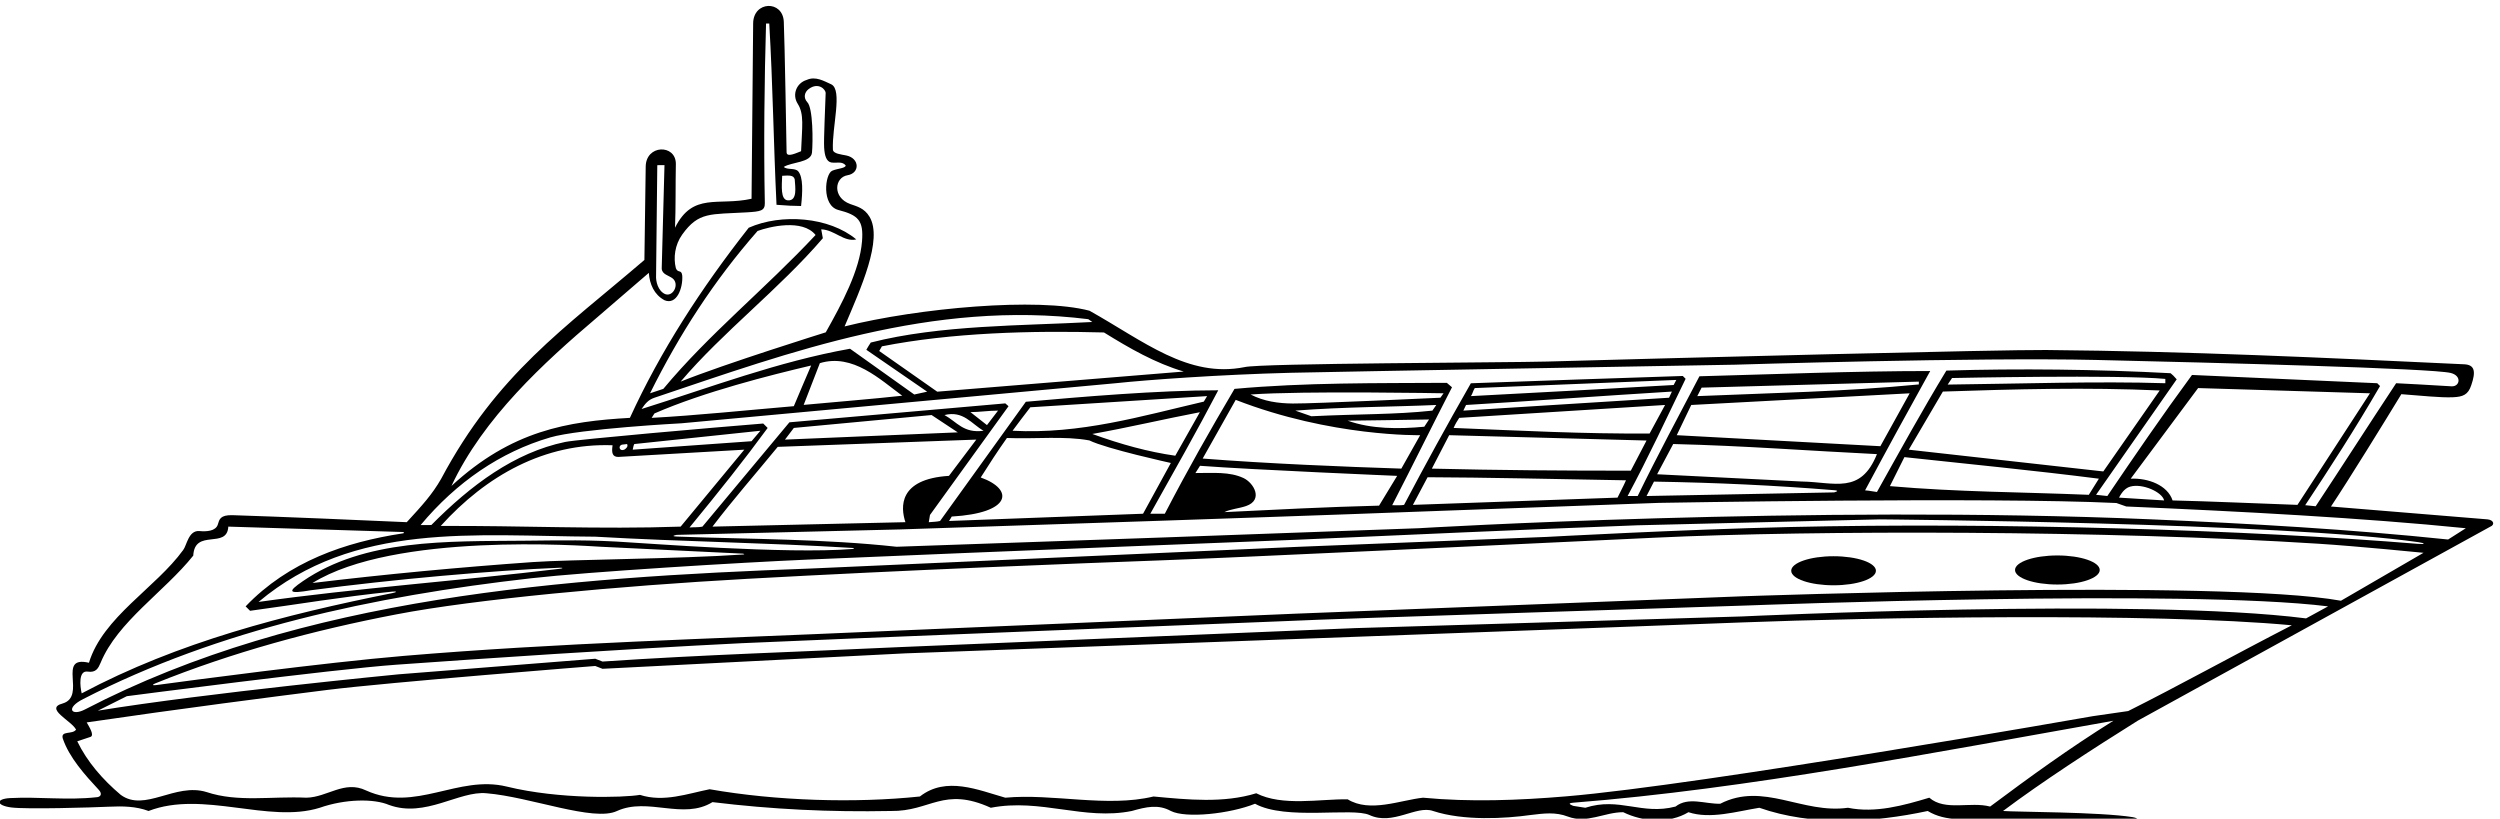 <?xml version="1.0" encoding="UTF-8" standalone="no"?>
<svg xmlns:inkscape="http://www.inkscape.org/namespaces/inkscape" xmlns:sodipodi="http://sodipodi.sourceforge.net/DTD/sodipodi-0.dtd" xmlns="http://www.w3.org/2000/svg" xmlns:svg="http://www.w3.org/2000/svg" version="1.1" id="svg1" width="684.7" height="224.219" viewBox="0 0 684.7 224.219">
  <defs id="defs1"></defs>
  <g id="g1" transform="translate(-60.985,-406.203)">
    <path id="path1" d="m 5581.07,3816.19 -322.48,26.48 c 37.8,56.7 110.07,174.07 144.91,231.3 41.9,-3.08 80.42,-7.43 106.2,-6.32 20.49,0.89 31.31,4.94 37.82,24.92 9.44,27.53 7.6,41.93 -14.56,42.96 -292.5,13.76 -566.89,26.8 -861.16,29.42 -91.1,0.82 -749.53,-15.91 -1026.91,-23.75 -84.55,-2.38 -591.31,-3.33 -623.51,-11.48 -116.37,-23.27 -207.69,53.71 -319.33,116.13 -105.67,27.92 -351.69,5.81 -504.31,-32.35 33.23,78.27 79.34,179.09 51.31,225.91 -10.82,18.08 -26.35,21.28 -39.66,26.11 -37.26,13.5 -32.37,54.93 -5.56,59.33 25.56,4.19 25.33,34.78 -2.53,40.69 -10.34,2.19 -27.03,3.43 -27.62,12.09 -2.11,46.25 20.39,122.75 -3.31,134.37 -14.93,6.64 -32.35,17.42 -50.6,9.13 -20.97,-6.29 -30.73,-30.06 -18.48,-49.27 13.56,-21.25 8.84,-47.23 6.87,-97.55 -9.49,-3.54 -29.28,-13.43 -29.86,-2.49 0,0 -3.92,231.16 -5.73,268.96 -1.84,45.07 -63.01,43.23 -63.12,-3.53 l -3.31,-360.82 c -68.57,-15.46 -120.77,14.24 -157.6,-59.72 1.73,41.56 0.83,89.26 1.73,131.56 0,41.04 -62.1,40.13 -62.1,-6.3 l -2.67,-191.61 c -164.88,-141.48 -303.16,-233.98 -418.69,-450.9 -18.2,-31.84 -38.54,-54.09 -70.68,-89.07 -66.65,3.21 -275.5,11.88 -358.462,14.42 -26.156,0.8 -27.539,-9.17 -30.543,-19.06 -4.25,-13.98 -23.723,-15.06 -38.164,-13.61 -22.395,1.66 -25.797,-29.57 -33.18,-38.99 -56.402,-77.96 -165.418,-138.18 -194.09,-232.24 -67.183,15.76 -4.148,-68.85 -53.914,-83.78 -38.914,-10.26 18.246,-35.66 27.371,-53.91 -7.464,-10.78 -32.085,-1.36 -27.371,-18.25 13.407,-39.47 45.539,-74.94 74.18,-105.79 7.856,-8.46 3.906,-15.02 -5.172,-15.22 -59.785,-6.63 -118.992,1.35 -177.183,-1.71 -30.7,-1.61 -29.2,-15.26 2.132,-19.32 31.184,-4.05 166.516,-0.1 201.149,1.56 28.191,1.35 55.883,0.86 81.566,-8.82 111.977,43.13 247.011,-26.4 352.511,6.63 52,18.27 111.41,19.16 142.67,5.81 74.65,-27.37 144.24,29.55 200.73,24.06 90.41,-7.47 220.71,-59.31 268.74,-36.5 63.87,29.03 136.03,-19.08 196.58,18.25 122.76,-14.93 241.37,-20.74 367.45,-18.25 81.84,-1.21 107.94,50.99 205.7,6.63 102.85,19.91 191.6,-26.53 290.31,-6.63 30.44,8.69 54.74,14.1 80.45,0 30.99,-15.61 121.93,-5.81 173.36,14.93 63.04,-34.83 200.53,-7.14 235.56,-23.22 48.11,-22.4 96.37,20.58 131.06,8.29 63.04,-20.74 148.91,-15.61 200.72,-8.29 27.37,3.31 51.43,6.63 77.14,-3.32 39.36,-14.79 74.65,9.12 113.64,9.12 40.64,-19.91 94.56,-24.05 134.37,0 44.79,-14.93 99.53,1.66 145.98,9.12 108.66,-38.15 234.74,-30.68 346.71,-6.63 38.16,-23.22 82.12,-15.76 125.25,-17.42 98.17,-2.04 200.26,-6.33 296.61,-6.41 16.38,-0.02 15.97,8.69 0.05,11.21 -67.72,10.74 -241.25,10.51 -266.8,12.62 79.63,59.72 183.95,127.49 277.55,186 l 726.09,399.59 c 9.22,3.61 7.42,13.51 -5.81,14.93 z m -2684.93,304.41 -507.63,-41.47 -119.44,83.77 5.56,9.62 c 142.66,28.2 308.8,32.69 457.28,28.54 52.25,-32.35 105.34,-63.04 164.23,-80.46 z m -196.58,107.83 8.29,-5.8 c -142.53,-7.81 -313.53,-5.81 -456.2,-42.31 -3.31,-4.98 -6.72,-10.5 -9.12,-14.93 l 125.25,-86.26 -26.55,-5.81 -132.31,94.25 c -148.47,-26.54 -289.04,-80.15 -429.22,-124.11 7.46,10.79 13.42,18.81 26.54,23.23 281.18,94.56 571.49,201.55 893.32,161.74 z m -552.74,-90.56 c 67.8,20.63 124.2,-33.75 169.65,-67.05 -60.75,-6.75 -135.9,-12.6 -202.95,-18.9 z m -53.59,-88.6 c -97.88,-8.3 -198.86,-18.95 -292.8,-24.06 l 5.81,9.13 c 102.85,44.79 238.43,78.78 322.65,98.7 -12.44,-28.2 -24.82,-58.62 -35.66,-83.77 z m -296.12,26.54 c 60.36,121.46 131.89,232.24 221.47,334.27 23.39,8.59 92.24,25.69 119.44,-8.29 -103.25,-110.47 -219.81,-204.05 -313.54,-316.86 z m 272.07,447.9 c 13.29,0.71 23.65,1.97 25.89,-7.39 0.83,-14.93 6.31,-44.55 -14.28,-43.2 -15.42,1.35 -12.27,29.7 -11.61,50.59 z m -259.63,-205.7 2.5,227.56 14.82,0.07 -5.7,-212.7 c 0.3,-12.37 14.78,-14.48 22.35,-20.47 14.78,-11.67 1.3,-38.67 -15.3,-32.4 -14.93,6.64 -19.35,26.55 -18.67,37.94 z m -122.75,-87.09 107.83,92.9 c 1.66,-23.23 10.78,-44.8 32.34,-56.41 25.42,-10.48 38.06,25.68 36.5,50.6 -1.5,13.81 -9.15,4.36 -13.2,15.61 -5.23,20.94 -2.26,47.62 13.14,69.11 33.95,47.37 57.79,41.18 133.11,45.7 27.89,1.68 37.19,3.05 36.99,18.88 -2.49,121.1 -0.83,255.47 2.49,369.94 h 6.63 c 7.44,-127.43 8.79,-246.23 14.93,-373.26 19.51,-1.67 37.33,-2.49 50.6,-2.49 3.21,28.91 4.43,58.95 -5.81,71.34 -6.83,7.79 -22.58,2.38 -29.86,9.12 16.28,10.36 56.33,8.56 58.14,29.72 2.07,21.66 2.3,91.71 -9.73,103.66 -8.29,9.02 -5.87,20.37 2.87,26.97 20.12,15.16 35.45,-1.1 34.98,-8.56 -0.68,-25.78 -4.21,-94.93 -3.1,-112.19 1.01,-15.68 4.15,-28.38 14.72,-30.47 10.78,-1.66 23.22,3.31 29.86,-6.64 -2.59,-5.7 -16.85,-5.57 -27.99,-10.34 -15.06,-6.46 -22.24,-71.78 12.81,-80.85 41.16,-10.65 51.96,-21.69 48.6,-64.29 -4.76,-60.23 -41.23,-128.14 -74.68,-187.65 0,0 -208.41,-64.96 -298.82,-101.46 86.87,102.36 203.22,190.78 292.8,295.29 l -3.32,18.24 c 27.37,-0.82 46.45,-26.53 72.16,-20.73 -55.57,46.45 -154.27,53.91 -221.46,24.05 -97.88,-124.41 -181.65,-253.81 -244.69,-391.5 -128.21,-7.3 -243.42,-25.8 -367.44,-140.17 65.62,140.33 191.17,254.63 298.6,345.88 z m -95.72,-246.09 c 62.13,18.14 270.86,29.22 270.86,29.22 l 894.02,82.5 c 64.6,6.86 213.34,17.73 360.65,21.5 63.42,1.63 914.37,16.65 914.37,16.65 0,0 496.88,15.51 744.32,9.76 245.11,-5.69 691.43,-17.25 729.81,-26.76 23.52,-5.82 18.89,-28.34 1.89,-27.53 -24.3,1.8 -114.22,6.38 -114.22,6.38 -57.69,-87.38 -115.23,-177.14 -165.69,-253.36 l -21.6,2.18 c 51.3,77.4 102.6,156.6 154.12,245.37 l -5.81,5.81 -381.41,17.02 c -62.03,-84.3 -118.8,-167.4 -174.32,-249.27 l -23.23,2.49 166.05,237.78 c -5.4,6.3 -9,9.9 -12.6,12.6 -150.3,8.1 -314.1,9.9 -461.7,5.4 -48.94,-80.46 -95.69,-165.37 -142.97,-249.98 -7.33,0.68 -13.6,2.54 -24.43,3.38 42.3,79.2 90.04,166.46 134.1,245.7 -157.5,0 -329.41,-6.9 -475.2,-10.8 -42.3,-81 -86.41,-162.9 -127.16,-246.57 h -20.74 c 42.3,78.8 80.46,160.91 119.44,241.37 l -5.81,5.81 c -148.47,-4.98 -292.31,-9.68 -436.44,-15.01 -51.3,-90 -91.8,-163.8 -137.53,-250.42 -6.15,-1.32 -15.47,-0.68 -24.47,-0.68 42.3,81.9 83.7,166.5 123.17,242.88 l -10.67,9.12 c -143.1,-0.9 -290.7,0.9 -437.23,-12.44 -50.57,-85.66 -95.57,-164.86 -143.5,-257.13 h -29.86 c 46.45,82.95 96.69,171.47 139.89,254.27 -124.2,0 -281.7,-13.5 -396.19,-23.68 l -176.67,-245.51 c -6.75,-1.71 -14.93,-1.67 -23.23,-2.49 l 2.49,14.93 161.74,223.95 -6.63,5.8 -444.58,-38.98 -179.16,-214.83 c -7.88,-1.79 -18.25,-0.92 -26.55,-1.75 62.77,76.46 112.27,138.56 160.91,204.97 l -9.12,9.12 c -99.82,-8.03 -381.52,-32.47 -407.77,-37.94 -104.4,-21.73 -194.31,-88.94 -275.7,-171.08 l -22.05,-0.09 c 73.89,88.56 164.88,150.69 266.41,180.34 z m 3255.1,-84.86 138.81,186.6 353.88,-10.76 -149.3,-229.76 c -83.08,2.92 -182.08,7.42 -257.13,9.13 -10.45,31.59 -50.6,46.45 -86.26,44.79 z m 68.84,-44.79 -92.9,5.8 c 7.25,14.03 14.99,20.39 23.22,22.7 25.14,7.08 65.85,-11.31 69.68,-28.5 z m -9.13,226.44 c -37.9,-54.45 -74.8,-107.55 -116.12,-166.73 l -400.62,44.8 70.24,119.68 c 149.3,4.98 297,9 446.5,2.25 z m -436.6,12.15 9,13.5 c 0,0 342.9,7.2 439.2,-1.8 l 0.02,-8.92 c -138.62,4.42 -296.12,-0.98 -448.22,-2.78 z m 311.36,-193.8 -20.74,-33.18 c -141,5.8 -268.12,5.58 -409.58,17.86 l 29.86,59.72 c 133.2,-14.4 267.39,-27.45 400.46,-44.4 z m -612.14,-5.81 -297.55,14.93 33.13,62.28 c 147.6,-3.6 281.84,-14.17 419.53,-20.81 -33.43,-83.59 -87.43,-57.49 -155.11,-56.4 z m 66.77,-22.41 -386.1,-7.45 15.3,29.67 c 129.91,-2.23 247.88,-7.68 370.83,-17.67 14.43,-1.17 -0.03,-4.55 -0.03,-4.55 z m 155.71,204.02 -60.3,-108.9 -419.31,22.68 29.86,62.21 z m -437.31,-5.77 8.91,17.47 447.29,12.39 v -5.8 c -152.61,-14.93 -300.26,-17.42 -456.2,-24.06 z m -546.6,-149.3 35.67,68.85 406.43,-10.98 -32.39,-62.1 c -141.31,0 -273.61,0.9 -409.71,4.23 z m 399.79,-24.05 c -6.28,-14.38 -12.58,-25.18 -17.42,-35.67 l -421.36,-14.93 30.19,56.92 c 113.45,-0.39 271.73,-3.83 408.59,-6.32 z m 94.52,182.72 -5.86,-12.68 -423.63,-26.55 5.59,11.62 c 138.52,8.29 277.19,18.61 423.9,27.61 z M 3487.54,4070 c 3.44,4.87 4.34,11.17 7.94,16.57 l 415,16.73 -5.5,-10.43 c -144,-8.1 -270.9,-15.3 -417.44,-22.87 z m 399.79,-18.24 -31.85,-58.79 c -137.68,-0.83 -260.94,5.7 -403.61,11.51 4.01,9.19 7.61,14.59 11.61,20.73 z m -868.34,-150.37 c -28.72,13.3 -61.76,10.19 -98.8,10.19 l 9.46,14.93 c 109.49,-8.3 405.98,-20.74 405.98,-20.74 -10.25,-16.3 -23.75,-39.7 -37.25,-61.3 -107.1,-2.7 -211.5,-8.1 -318.47,-13.35 12.03,6.22 30.07,7.47 44.69,12.55 36.09,12.54 15.82,47.78 -5.61,57.72 z m 140.08,127.14 -33.18,11.61 c 99.59,7.73 203.99,7.73 290.31,11.62 l -8.01,-11.62 c -78.31,-8.47 -150.31,-6.67 -249.12,-11.61 z m 242.2,-6.64 -9.77,-14.93 c -53.08,-4.97 -108.84,-4.97 -157.78,12.45 61.96,0.56 111.15,1.66 167.55,2.48 z m -280.18,32.86 c -30.23,0.23 -59.97,4.44 -87.27,18.57 107.96,7.85 397.31,2.49 397.31,2.49 l -6.45,-9.12 c 0,0 -260.13,-12.26 -303.59,-11.94 z m 261.93,-65.2 -38.79,-68.85 c -118.28,3.87 -274.45,10.17 -409.11,20.74 l 68.06,120.83 c 196.93,-76.63 379.84,-72.72 379.84,-72.72 z m -904.93,-87.09 c 15.68,24.81 35.48,55.41 53.92,81.28 58.57,-2.34 118.13,4.57 169.86,-5 34.91,-17.27 167.72,-46.42 167.72,-46.42 l -57.23,-104.52 -399.79,-14.92 c 2,1.89 4.14,6.63 5.81,9.12 122.19,7.05 129.79,55.23 59.71,80.46 z m 65.53,96.21 c 12.26,16.8 24.86,33 36.56,48.3 l 364.07,23.03 -6.77,-11.33 c -128.57,-29.86 -253.68,-67.46 -393.86,-60 z m 385.69,38.15 -50.59,-89.57 c -55.54,7.92 -111.34,23.22 -170.87,44.79 74.65,13.27 147.64,30.69 221.46,44.78 z m -606.33,-226.43 -397.3,-9.13 c 42.3,55.58 89.58,109.49 134.37,164.24 l 408.92,14.93 -56.34,-74.66 c -104.43,-6.52 -99.75,-64.9 -89.65,-95.38 z m 160.92,188.28 c -41.42,-5.7 -54.74,18.25 -80.45,32.35 39.03,9.65 55.57,-18.25 80.45,-32.35 z m -27.02,38.4 c 18.89,0 37.8,3.07 56.88,3.07 l -22.82,-29.85 z m -26.06,-41.72 -355.84,-14.92 c 5.69,8.04 12.44,15.75 18.25,24.05 l 283.67,26.54 z m -699.23,-50.59 259.62,14.93 -131.06,-158.43 c -165.13,-5.84 -331.06,2.26 -494.08,1.36 93.73,103.68 213.73,171.17 353.91,166.19 -2.46,-15.89 -0.21,-23.99 11.61,-24.05 z m 7.53,25.26 10.72,1.28 c 2.48,-4.98 -1.27,-8.93 -5.81,-11.61 -9.96,-4.15 -13.21,7.84 -4.91,10.33 z m 22.33,-10.33 c 1.07,4.48 1.52,8.98 3.32,11.61 l 259.61,27.37 -18.24,-21.56 z m -77.14,-179.17 c 182.17,-10.47 354.77,-12.34 529.09,-23.15 4.73,-0.29 5.05,-1.78 0.48,-2.16 -134.67,-11.12 -436.06,12.76 -454.96,13.3 -85.5,6.21 -147.31,4.41 -220.95,3.73 -160.06,-1.47 -328.54,3.69 -455.61,-83.18 -33.18,-22.68 -29.79,-26.67 16.36,-18.85 167.75,22.52 377.26,40.84 511.24,46.34 9.11,0.37 8.71,-1.23 -0.07,-2.28 -204.91,-24.58 -415.39,-39.48 -618.999,-68.11 197.429,165.91 444.929,135.76 693.419,134.36 z m 304.53,-36.68 c -131.59,-9.08 -358.54,-10.3 -432.86,-15.57 -150.12,-10.64 -304.28,-25.01 -453.94,-43.13 168.37,104.51 553.83,76.98 593.88,74.65 l 292.94,-14.21 c 0,0 4.91,-1.4 -0.02,-1.74 z M 639.203,3502.66 c 17.207,-2.45 21.707,7.01 26.543,18.25 34.836,84.6 131.051,145.98 190.774,220.63 2.843,56.58 69.671,12.44 72.16,59.72 l 359.95,-11.12 c 0,0 4.65,-2.03 -0.92,-2.87 -117.99,-17.87 -234.97,-57.86 -323.362,-150.24 l 9.121,-9.12 c 100.451,13.59 191.951,29.25 292.681,39.46 9.9,1 10.48,-0.99 0.74,-2.94 -222.96,-44.66 -441.445,-100.86 -640.128,-206.56 -3.321,14.1 -7.25,47.75 12.441,44.79 z M 4556.7,3224.79 c -40.65,10.79 -92.9,-9.95 -125.25,18.25 -52.25,-15.76 -111.15,-32.35 -167.55,-20.74 -93.73,-13.26 -174.19,53.92 -262.94,8.3 -31.51,-0.83 -65.52,14.93 -92.07,-5.81 -69.67,-18.24 -115.51,20.28 -185.79,-2.49 l -24.22,3.79 c 0,0 -17.09,5.47 -0.92,6.61 358.55,28.12 747.03,104.16 1112.55,168.77 -91.92,-57.4 -171.12,-115.01 -253.81,-176.68 z m 284.29,196.67 -72.78,-10.53 c 0,0 -803.9,-141.59 -1084.39,-165.1 -98.95,-8.3 -198.03,-12.02 -294.99,-2.79 -46.45,-4.97 -109.49,-31.52 -155.11,-3.32 -57.23,0.83 -134.37,-14.93 -188.28,12.45 -67.19,-20.74 -141.01,-13.28 -211.51,-6.64 -96.22,-23.23 -207.37,6.64 -305.24,-2.49 -55.57,15.76 -121.93,44.79 -175.84,2.49 -133.55,-14.1 -296.12,-9.12 -432.97,14.93 -45.63,-9.12 -94.56,-27.37 -143.5,-11.61 -33.57,-5.77 -165.6,-9.53 -274.15,17.05 -100.94,24.72 -188.01,-54.16 -289.88,-7.93 -44.79,21.57 -79.62,-14.1 -122.76,-14.93 -72.16,3.32 -141.004,-9.95 -205.699,11.61 -64.7,19.91 -127.129,-41.99 -176.672,-5.8 -37.328,31.52 -69.258,68.22 -89.582,110.31 9.125,3.32 18.246,5.81 27.371,9.13 8.215,3.43 -2.348,19.89 -7.945,29.78 190.828,28.04 388.247,53.44 495.757,66.91 125.25,15.69 551.49,49.29 551.49,49.29 l 14.93,-5.81 623.53,31.81 c 0,0 1390.65,50.93 1724.32,63.73 250.59,9.63 846.1,20.87 1130.86,-5.95 -119.16,-61.38 -236.16,-126.18 -336.96,-176.59 z m 366.3,190.81 c -336.91,43.18 -1161.54,4.02 -1161.54,4.02 l -797.1,-24.05 -934.79,-38.98 c -209.02,-9.96 -408.09,-15.76 -614.62,-29.87 l -14.93,5.81 -405.68,-32.16 c 0,0 -391.364,-37.77 -618.692,-74.84 l 59.718,29.86 c 0,0 423.884,55.5 555.374,64.87 170.63,12.17 458.54,31.74 711.08,44.28 92.12,4.58 1131.49,45.96 1131.49,45.96 52.98,3.3 942.07,31.79 942.07,31.79 0,0 901.92,34.51 1192.94,-1.93 z m 71.86,36.37 c -245.56,44.63 -1233.4,9.13 -1233.4,9.13 l -916.54,-35.67 -880.87,-37.42 c -319.79,-14.3 -642.66,-22.99 -957.97,-49.59 -165.01,-13.92 -441.807,-50.88 -510.257,-60.16 -10.101,-1.36 -6.465,1.64 -1.855,3.5 158.668,64.02 325.122,109.21 496.692,142.17 162.39,31.2 457.14,58.4 721.9,73.13 327,18.18 695.26,32.34 849.77,37.95 149.11,5.4 778.84,35.27 1020.44,46.8 329.15,15.7 933.94,15.1 1366.32,-12.48 80.09,-5.12 215.8,-18.65 215.8,-18.65 z m 159.48,117.07 c -350.26,28.74 -861.57,44.72 -1296.94,34.66 -221.18,-5.11 -497.8,-20.29 -497.8,-20.29 L 3135.02,3759.79 2128.89,3715 c -257.56,-9.34 -518.11,-24.06 -769.46,-64.62 -255.74,-41.26 -501.961,-109.27 -725.828,-225.58 -28.551,-14.84 -40.684,3.06 -3.524,21.46 279.738,143.73 596.912,211.63 922.112,248.61 117.16,13.32 429.45,32.39 572.56,38.59 393.53,17.04 990.01,40.12 1005.29,40.81 222.91,9.99 462.98,20.67 700.25,29.7 l 499.14,12.22 c 0,0 832.64,-6.94 1109.34,-47.01 15.17,-2.2 13.59,-4.59 -0.14,-3.47 z m 61.15,9.01 c -202.48,21.15 -407.19,32.77 -611.1,41.54 -700.55,30.13 -1508.41,-18.28 -1508.41,-18.28 l -526.5,-19.05 -549.03,-19.14 c -149.1,16.32 -300.19,15.39 -450.9,20.94 -17.81,0.66 -1.75,3.54 -1.75,3.54 l 459.29,11.19 533.39,17.76 c 0,0 416.71,14.15 508.39,17.9 l 521.25,19.03 c 0,0 682.18,12.32 942.28,-0.28 l 20.36,-7.14 c 231.42,-9.95 488.15,-23.46 699.23,-44.78 l -36.5,-23.23" style="fill:#000000;fill-opacity:1;fill-rule:nonzero;stroke:none" transform="matrix(0.133,0,0,-0.133,0,1056)"></path>
    <path id="path2" d="m 4695.19,3741.87 c -48.17,0 -87.22,-13.4 -87.22,-29.92 0,-16.53 39.05,-29.93 87.22,-29.93 48.17,0 87.22,13.4 87.22,29.93 0,16.52 -39.05,29.92 -87.22,29.92" style="fill:#000000;fill-opacity:1;fill-rule:nonzero;stroke:none" transform="matrix(0.133,0,0,-0.133,0,1056)"></path>
    <path id="path3" d="m 4234.31,3740.29 c -48.17,0 -87.22,-13.4 -87.22,-29.92 0,-16.53 39.05,-29.92 87.22,-29.92 48.17,0 87.22,13.39 87.22,29.92 0,16.52 -39.05,29.92 -87.22,29.92" style="fill:#000000;fill-opacity:1;fill-rule:nonzero;stroke:none" transform="matrix(0.133,0,0,-0.133,0,1056)"></path>
  </g>
</svg>
